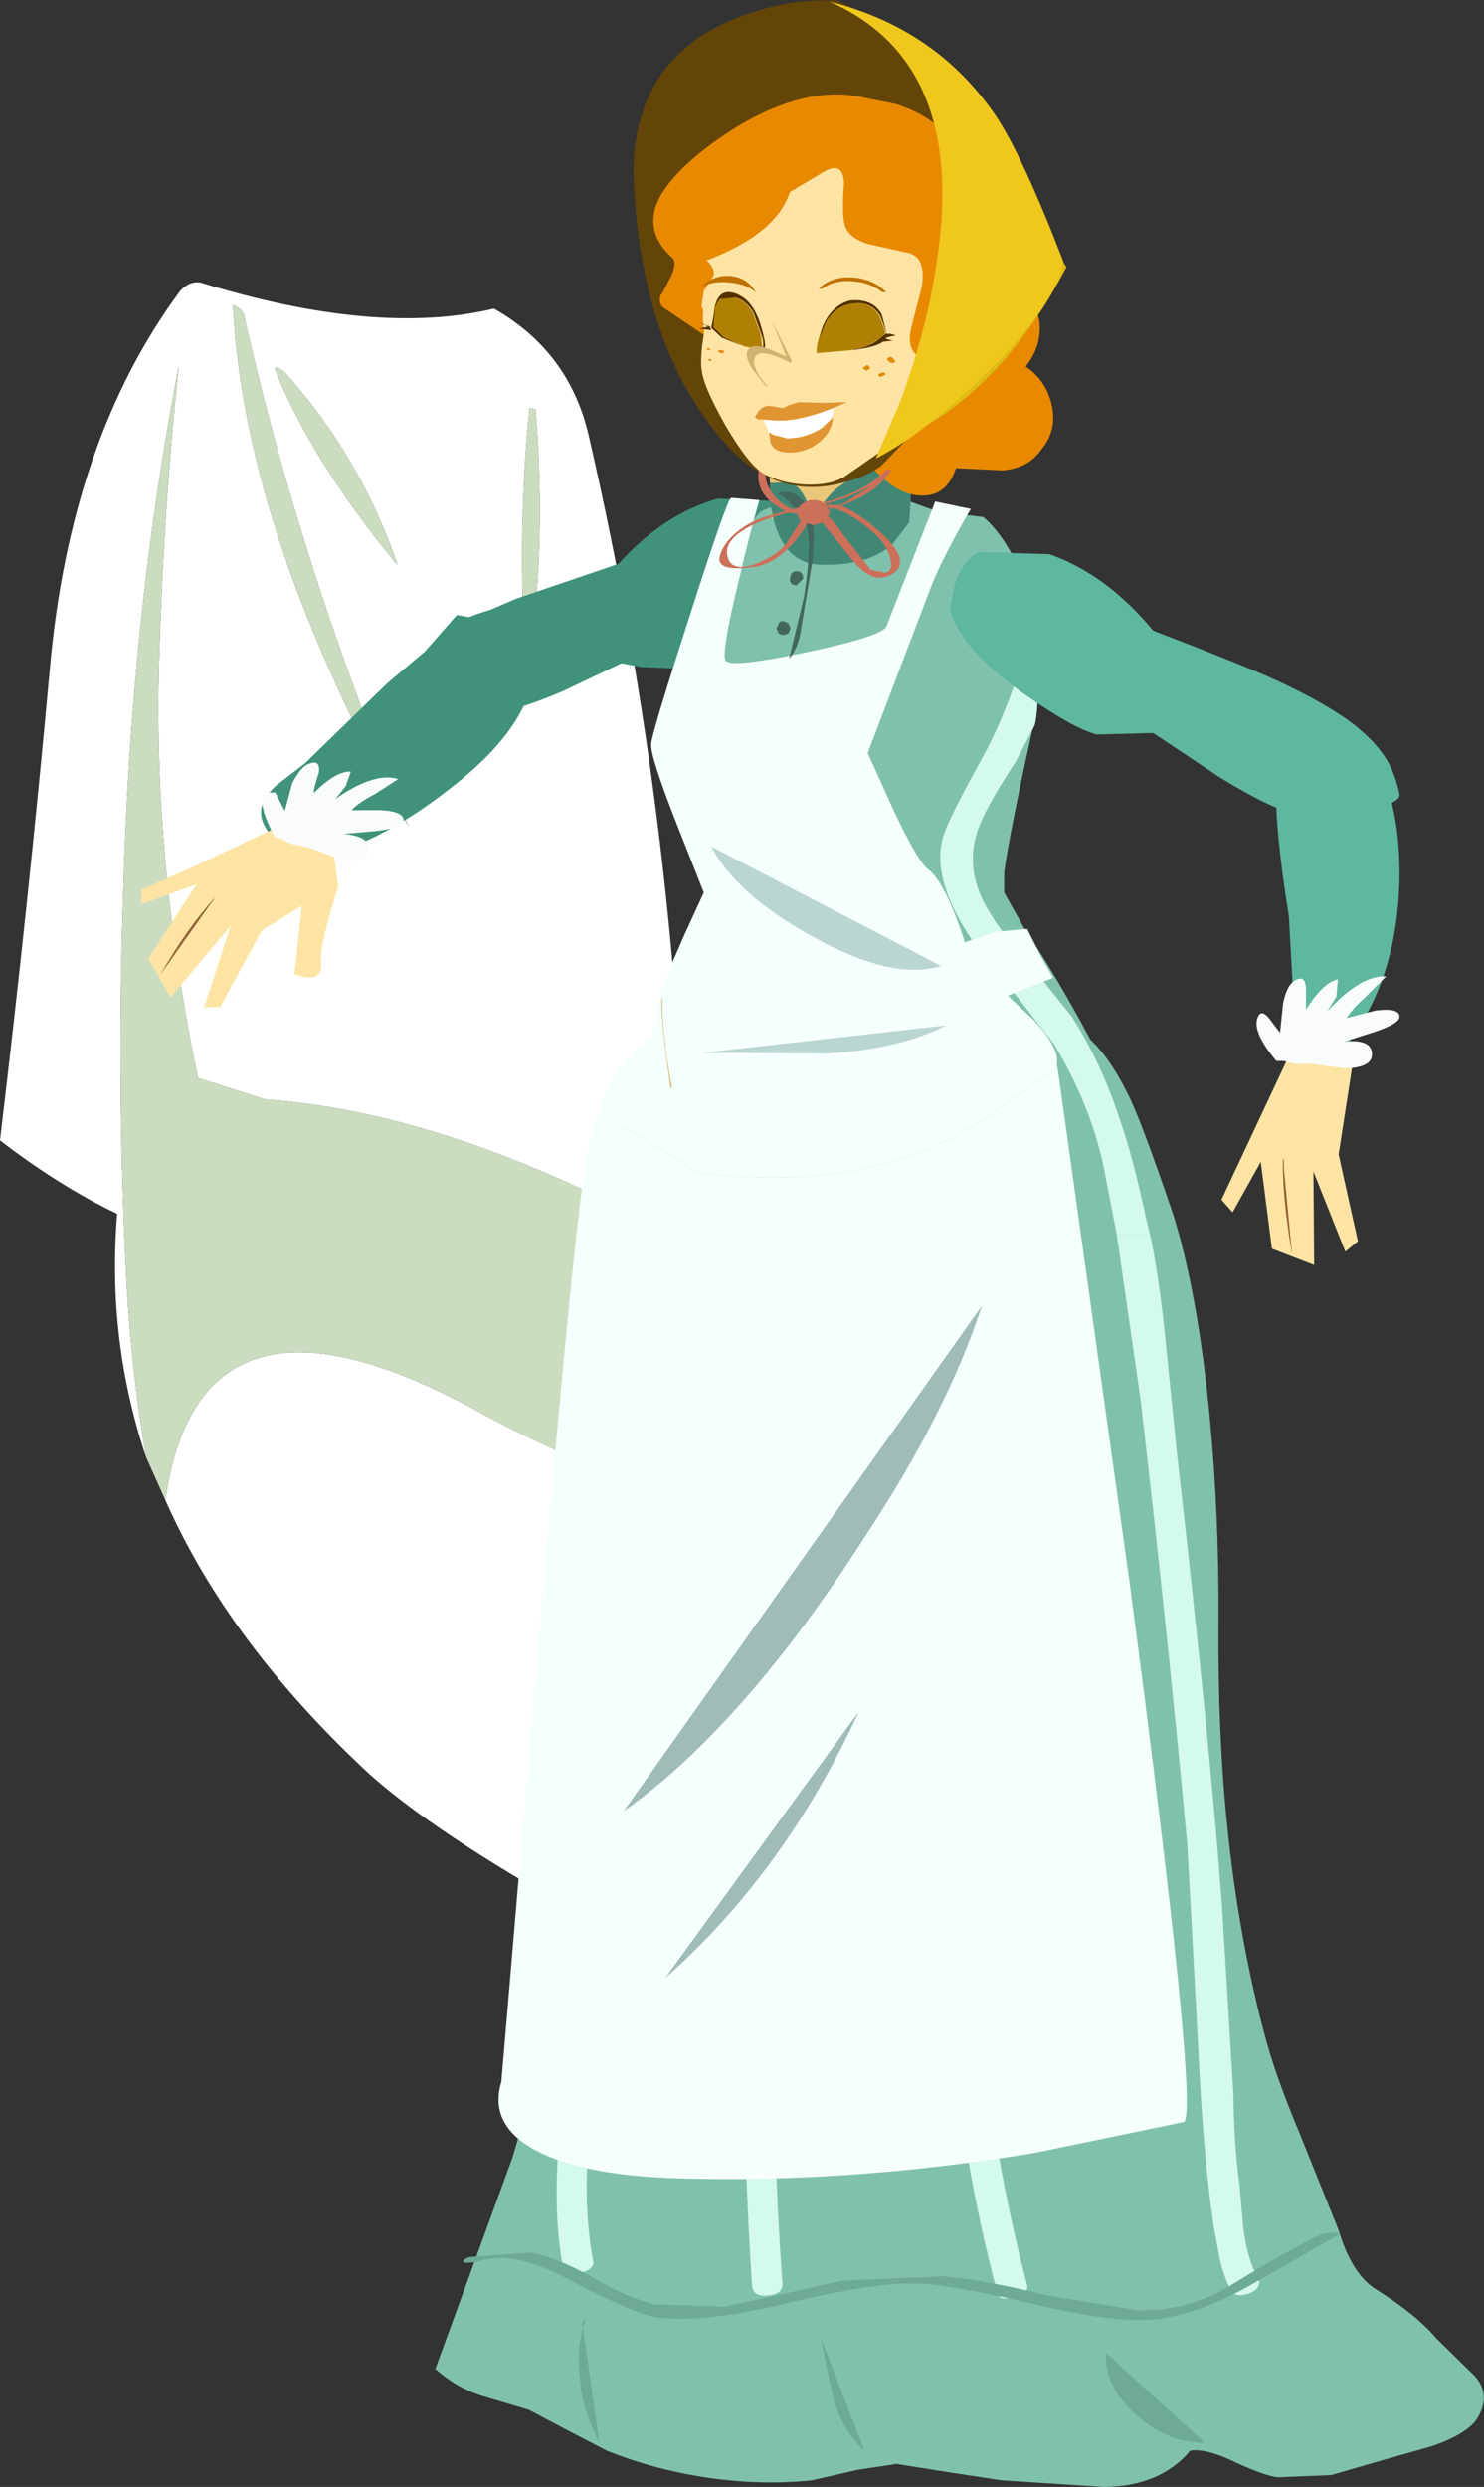 <?xml version="1.0" encoding="UTF-8" standalone="no"?>
<svg xmlns:xlink="http://www.w3.org/1999/xlink" height="167.6px" width="100.05px" xmlns="http://www.w3.org/2000/svg">
  <rect width="100%" height="100%" fill="#333333" stroke="none"/>
  <g transform="matrix(1.0, 0.0, 0.0, 1.0, -22.8, 0.4)">
    <path d="M41.3 24.4 Q43.75 30.55 49.4 37.45 L49.6 37.65 Q47.05 30.3 42.0 24.7 41.65 24.35 41.3 24.4 M58.35 44.75 Q59.7 36.6 58.9 27.2 L58.5 27.1 Q57.65 35.25 58.25 44.65 L58.35 44.75 M32.65 97.8 Q30.0 89.9 30.7 81.4 26.75 79.5 22.8 76.45 24.75 60.15 26.15 44.8 27.5 29.25 34.95 19.2 35.6 18.5 36.35 18.65 48.2 22.3 56.1 20.4 61.2 23.3 62.5 29.0 68.6 55.4 69.15 83.2 L68.6 83.1 Q53.2 74.55 40.7 73.7 L36.15 72.25 Q33.05 57.45 33.55 43.5 33.85 33.65 34.85 24.3 31.6 41.1 31.1 60.1 30.65 73.0 31.35 86.4 31.7 92.2 32.65 97.8 M63.4 98.6 Q64.1 105.8 66.2 113.9 67.85 120.5 67.5 124.3 67.75 129.65 64.45 129.3 63.25 129.2 61.4 128.3 52.2 123.15 47.75 119.2 38.25 110.4 33.95 100.7 36.3 84.25 55.45 94.95 59.85 97.3 63.4 98.6 M38.5 20.15 Q39.3 35.7 50.35 55.3 43.05 37.85 39.3 21.05 39.25 20.45 38.5 20.15" fill="#ffffff" fill-rule="evenodd" stroke="none"/>
    <path d="M58.35 44.75 L58.25 44.65 Q57.65 35.25 58.5 27.1 L58.9 27.2 Q59.7 36.6 58.35 44.75 M41.3 24.4 Q41.65 24.35 42.0 24.7 47.05 30.3 49.6 37.65 L49.4 37.45 Q43.75 30.55 41.3 24.4 M32.65 97.8 Q31.7 92.2 31.35 86.4 30.65 73.0 31.1 60.1 31.6 41.1 34.85 24.3 33.85 33.65 33.55 43.5 33.05 57.45 36.15 72.25 L40.7 73.7 Q53.2 74.55 68.6 83.1 L63.15 80.95 Q62.4 89.2 63.4 98.6 59.85 97.3 55.45 94.95 36.3 84.25 33.95 100.7 L32.65 97.8 M38.5 20.15 Q39.25 20.45 39.3 21.05 43.05 37.85 50.35 55.3 39.3 35.7 38.5 20.15" fill="#cbdcc0" fill-rule="evenodd" stroke="none"/>
    <path d="M75.75 33.4 Q76.8 34.05 77.4 35.75 L77.75 37.35 Q77.05 39.8 73.15 42.35 69.9 44.5 68.35 44.65 L66.0 44.55 64.7 44.3 60.7 46.2 Q56.35 48.05 54.7 47.65 52.95 47.3 52.65 44.9 52.45 42.85 53.05 42.05 53.6 41.35 55.85 40.7 L57.6 39.95 64.5 37.6 Q67.5 34.25 71.2 33.2 L75.75 33.4" fill="#41927b" fill-rule="evenodd" stroke="none"/>
    <path d="M43.35 51.05 L41.4 52.55 Q40.35 53.55 40.4 54.4 40.4 55.3 41.55 56.4 42.65 57.5 43.5 57.6 L44.4 57.35 Q48.7 56.3 53.45 52.5 59.0 48.1 58.8 43.95 L58.45 43.15 58.5 43.2 Q56.2 41.4 53.6 41.05 L51.45 43.5 48.9 45.65 43.35 51.05" fill="#41927b" fill-rule="evenodd" stroke="none"/>
    <path d="M93.0 68.35 Q96.2 68.05 98.8 73.25 99.65 74.85 101.9 81.45 103.55 86.75 104.35 95.0 105.0 101.7 104.95 108.9 104.9 116.55 105.55 122.75 106.3 130.05 108.0 136.5 108.75 139.4 110.35 143.2 L113.05 149.9 Q113.95 152.9 115.6 153.9 118.3 155.6 119.65 157.2 L122.2 159.7 Q123.4 161.0 122.35 162.65 121.65 163.65 119.35 164.45 L116.0 165.4 112.55 166.4 108.95 166.55 Q108.05 166.45 106.0 165.5 104.15 164.6 103.05 164.75 101.05 167.15 97.25 167.2 L90.3 166.75 86.7 166.2 83.25 165.65 80.6 166.05 77.55 166.75 Q74.25 167.1 70.65 166.6 66.9 166.05 63.7 164.75 L61.0 163.35 58.45 162.0 55.25 161.05 Q53.55 160.5 52.15 159.25 L57.35 145.0 Q59.35 138.6 59.85 130.1 L61.4 101.65 Q62.75 85.55 66.1 73.55 L93.0 68.35" fill="#80c1ad" fill-rule="evenodd" stroke="none"/>
    <path d="M85.95 34.05 L89.1 34.45 Q90.45 35.6 91.55 38.0 93.7 42.8 92.3 49.25 90.85 55.8 90.5 58.4 L90.5 59.75 91.85 62.15 Q95.0 66.9 97.5 72.0 102.4 82.2 100.4 87.6 99.6 89.45 94.25 90.1 L89.2 90.5 84.8 90.25 70.6 88.55 Q62.45 87.4 64.05 78.3 64.55 75.5 66.1 71.65 L67.6 67.8 Q67.8 66.6 69.6 62.8 L71.2 59.15 69.3 55.4 Q67.5 51.45 67.6 49.95 67.75 48.25 70.55 41.55 73.2 35.05 73.95 34.2 74.6 33.55 78.85 33.2 L82.95 32.9 84.4 33.5 85.95 34.05" fill="#80c1ad" fill-rule="evenodd" stroke="none"/>
    <path d="M91.8 43.75 Q92.9 39.8 92.85 43.8 92.8 47.75 92.55 48.5 L91.3 50.9 Q89.15 54.15 88.65 55.75 87.85 58.4 89.5 61.05 90.3 62.45 92.25 64.6 L95.05 68.1 Q96.95 71.05 98.2 74.75 99.15 77.4 100.1 81.85 L100.35 82.85 98.1 82.85 97.2 78.2 Q96.3 74.0 93.85 69.95 L91.2 66.55 88.5 63.2 Q85.35 58.65 86.5 55.65 87.0 54.35 88.85 51.0 90.7 47.7 91.8 43.75" fill="#d4f9ed" fill-rule="evenodd" stroke="none"/>
    <path d="M88.25 33.9 Q86.3 37.25 85.55 39.2 L81.3 50.35 82.95 54.0 Q84.65 57.65 85.4 58.2 86.55 59.1 87.85 63.1 L89.9 62.4 92.05 62.2 93.0 64.1 93.8 65.5 90.75 66.7 92.5 68.35 Q94.25 70.25 94.05 71.3 L94.05 71.4 94.1 71.55 88.8 75.25 Q81.1 80.1 69.75 78.6 67.5 77.05 65.25 75.8 L63.15 74.5 Q63.95 72.25 65.15 70.9 66.0 69.85 66.75 69.65 L67.4 66.15 68.85 62.8 70.25 59.75 68.45 55.2 Q66.6 50.5 66.7 49.7 66.85 48.65 69.35 40.95 71.85 33.15 72.1 33.15 L74.0 33.3 Q73.25 35.9 72.65 38.55 71.35 43.85 71.75 44.15 72.25 44.6 77.2 43.55 82.15 42.5 82.55 41.85 L85.85 33.4 88.25 33.9" fill="#f5fffd" fill-rule="evenodd" stroke="none"/>
    <path d="M98.1 82.85 L100.35 82.85 Q100.95 85.7 101.35 89.65 L102.15 97.55 Q104.4 117.25 105.2 128.25 L105.95 140.65 Q106.0 144.15 106.35 146.7 L106.65 150.0 Q106.95 151.95 107.6 153.1 107.95 153.75 107.05 154.15 106.1 154.5 105.8 153.95 105.35 153.15 105.05 151.9 L104.65 149.75 Q103.9 144.9 103.55 136.95 L102.85 123.95 Q101.55 109.85 99.7 93.95 L98.1 82.85" fill="#d4f9ed" fill-rule="evenodd" stroke="none"/>
    <path d="M70.75 56.65 L86.25 64.7 Q82.95 65.7 77.65 62.75 72.5 59.95 70.75 56.65" fill="#b9d6d0" fill-rule="evenodd" stroke="none"/>
    <path d="M81.0 28.85 L78.95 34.65 74.85 34.6 74.6 30.1 81.0 28.85" fill="#eac778" fill-rule="evenodd" stroke="none"/>
    <path d="M84.1 34.8 L82.95 36.3 Q81.2 37.8 78.0 37.65 75.8 37.55 75.0 34.8 74.65 33.5 74.7 32.15 L76.05 32.1 Q77.35 32.6 77.6 35.35 78.0 33.25 79.65 32.2 81.2 31.15 84.0 30.95 84.4 30.95 84.1 34.8" fill="#428775" fill-rule="evenodd" stroke="none"/>
    <path d="M75.85 32.75 Q76.35 32.8 76.75 33.15 78.0 34.2 77.55 37.55 L76.75 42.35 Q76.55 43.35 76.0 44.0 L77.0 39.85 Q77.7 35.45 76.9 34.35 L75.55 33.0 75.2 32.95 75.4 32.75 75.85 32.75" fill="#42685e" fill-rule="evenodd" stroke="none"/>
    <path d="M76.15 38.25 Q76.3 38.1 76.5 38.1 76.95 38.1 76.95 38.6 L76.5 39.05 Q76.05 39.05 76.05 38.6 L76.15 38.25" fill="#42685e" fill-rule="evenodd" stroke="none"/>
    <path d="M75.3 41.6 Q75.4 41.45 75.6 41.45 L75.95 41.6 76.1 41.95 75.95 42.3 75.6 42.4 75.3 42.3 75.15 41.95 75.3 41.6" fill="#42685e" fill-rule="evenodd" stroke="none"/>
    <path d="M92.9 21.55 Q92.95 23.05 91.95 24.3 93.3 25.2 93.7 26.85 94.1 28.6 93.0 29.9 92.15 31.15 90.4 31.3 L87.25 31.15 Q86.65 33.0 85.0 33.0 83.55 33.0 82.2 31.7 80.7 30.4 80.45 28.85 80.2 27.05 81.85 25.95 L91.3 19.6 Q92.8 19.85 92.9 21.55" fill="#e88900" fill-rule="evenodd" stroke="none"/>
    <path d="M94.7 17.6 Q91.55 23.6 87.3 26.9 83.85 29.55 80.1 30.1 L81.05 6.95 Q84.4 8.5 88.85 11.95 93.35 15.45 94.7 17.6" fill="#e0bb12" fill-rule="evenodd" stroke="none"/>
    <path d="M79.3 -0.35 L83.4 1.75 Q87.85 4.55 90.1 8.15 92.7 12.35 91.7 16.85 90.25 22.85 82.2 31.0 81.25 31.7 79.75 32.1 76.75 32.95 74.2 31.55 72.15 30.45 70.0 27.3 65.8 21.05 65.5 11.05 65.65 3.45 72.5 0.8 75.95 -0.55 79.3 -0.35" fill="#634508" fill-rule="evenodd" stroke="none"/>
    <path d="M70.8 21.05 L70.45 22.3 67.55 20.35 Q67.15 20.05 67.35 19.45 L71.25 19.05 70.8 21.05" fill="#e88900" fill-rule="evenodd" stroke="none"/>
    <path d="M77.45 35.35 Q77.6 34.2 79.05 33.45 L77.45 35.35" fill="#42685e" fill-rule="evenodd" stroke="none"/>
    <path d="M81.8 35.6 Q80.25 34.2 79.0 33.85 L78.25 34.1 Q78.95 34.55 79.7 35.7 L81.5 38.0 82.5 38.2 Q83.0 38.05 82.85 37.35 82.65 36.4 81.8 35.6 M76.0 34.15 Q74.7 34.45 73.6 34.95 71.55 35.95 71.85 37.1 72.1 38.2 73.75 37.6 75.15 37.05 75.8 36.25 L77.05 34.3 76.0 34.15 M77.15 33.9 L76.6 34.0 77.1 34.1 77.15 33.9 M78.45 33.8 Q78.3 33.8 78.45 33.7 L78.75 33.6 79.3 33.65 79.65 33.55 81.55 32.35 79.85 33.15 77.65 33.8 78.15 34.0 78.9 33.85 78.45 33.8 M71.35 37.0 Q71.65 36.1 72.55 35.4 73.3 34.8 74.3 34.45 L75.75 34.05 74.85 33.5 Q73.65 32.45 74.0 31.15 L74.25 31.05 74.5 31.05 Q74.25 31.9 74.8 32.75 75.35 33.55 76.2 33.9 L76.3 33.9 78.6 33.4 Q81.1 32.7 82.45 31.35 L82.45 31.3 82.9 31.25 Q82.15 32.5 80.45 33.3 L79.5 33.7 Q80.65 34.1 82.3 35.6 84.5 37.7 82.6 38.45 81.55 38.85 80.35 37.45 L78.95 35.7 77.9 34.4 77.7 34.2 77.55 34.2 77.5 34.3 Q76.95 35.55 76.0 36.5 74.9 37.6 73.7 37.8 70.95 38.2 71.35 37.0" fill="#cc705a" fill-rule="evenodd" stroke="none"/>
    <path d="M76.9 33.55 Q77.2 33.3 77.65 33.3 78.1 33.3 78.45 33.55 L78.75 34.15 78.45 34.75 77.65 35.0 76.9 34.75 Q76.55 34.5 76.55 34.15 76.55 33.8 76.9 33.55" fill="#cc705a" fill-rule="evenodd" stroke="none"/>
    <path d="M86.9 15.4 Q87.65 19.5 86.3 24.6 85.55 27.2 83.15 29.35 L79.7 31.75 Q78.65 32.35 77.0 32.25 75.4 32.15 74.25 31.5 73.25 30.9 71.7 28.25 70.35 25.85 70.15 24.8 69.9 23.65 70.45 21.1 L69.9 19.75 Q69.3 18.3 69.25 17.85 69.15 16.55 69.7 15.1 70.05 14.0 70.6 13.4 L73.3 10.5 Q76.55 7.65 79.15 7.65 85.65 9.05 86.9 15.4" fill="#fde4a4" fill-rule="evenodd" stroke="none"/>
    <path d="M74.15 22.45 L74.15 23.15 Q72.5 23.0 71.45 22.3 L70.8 21.65 70.9 20.4 Q71.2 19.25 72.3 19.65 73.0 19.85 73.5 20.65 L74.15 22.45" fill="#ffffff" fill-rule="evenodd" stroke="none"/>
    <path d="M70.3 21.2 L70.45 20.4 Q70.85 19.8 71.55 19.9 72.05 19.95 72.4 20.3 L72.7 21.1 72.6 21.4 72.1 21.95 71.4 22.1 Q70.8 22.1 70.45 21.6 L70.3 21.2" fill="#3799b7" fill-rule="evenodd" stroke="none"/>
    <path d="M82.45 22.05 Q81.65 22.9 80.3 23.2 L77.8 23.45 Q77.8 22.3 78.35 21.35 79.05 20.15 80.25 20.05 81.4 19.9 82.05 20.95 L82.45 22.0 82.45 22.05" fill="#ffffff" fill-rule="evenodd" stroke="none"/>
    <path d="M74.3 22.2 L74.15 22.45 73.5 20.65 74.2 21.15 74.3 22.1 74.3 22.2" fill="#fde4a4" fill-rule="evenodd" stroke="none"/>
    <path d="M86.65 8.7 Q91.0 13.25 86.35 23.95 83.55 24.05 84.3 21.45 L84.95 18.9 Q85.25 16.95 84.05 16.65 L81.35 16.05 Q80.0 15.65 79.75 14.75 79.55 14.05 79.7 11.95 79.65 10.4 78.3 11.2 L76.05 12.55 Q75.15 15.35 70.45 17.15 71.05 17.75 70.9 18.2 L70.25 19.2 70.05 20.5 67.4 19.45 68.1 18.1 Q68.45 17.25 68.1 16.95 66.05 15.1 67.35 12.75 68.7 10.5 72.55 8.1 77.35 5.25 81.15 6.2 L83.15 6.6 Q85.3 7.25 86.65 8.7" fill="#e88900" fill-rule="evenodd" stroke="none"/>
    <path d="M77.25 21.85 L77.4 21.05 Q77.8 20.45 78.5 20.55 79.0 20.6 79.35 20.95 L79.65 21.75 79.55 22.05 79.05 22.6 78.35 22.75 Q77.75 22.75 77.4 22.25 L77.25 21.85" fill="#3799b7" fill-rule="evenodd" stroke="none"/>
    <path d="M82.5 22.2 L82.45 22.2 Q80.35 24.5 77.8 24.75 L75.5 24.6 74.0 24.15 72.0 23.05 Q71.25 22.55 70.85 21.7 L70.6 21.2 Q70.75 20.25 71.2 19.5 72.4 17.4 74.6 17.7 78.35 17.1 81.15 19.05 81.5 18.85 81.8 19.2 81.5 18.55 81.1 18.9 L81.0 18.9 81.0 18.65 Q81.0 18.45 81.15 18.4 82.35 19.0 82.7 20.35 83.4 21.15 82.5 22.2 M78.05 24.2 L77.95 23.8 77.9 24.2 78.05 24.2" fill="#af8003" fill-rule="evenodd" stroke="none"/>
    <path d="M82.1 20.9 Q81.45 19.9 80.3 20.05 79.1 20.15 78.4 21.35 L78.0 22.4 Q77.85 22.85 77.85 23.4 L80.2 23.2 80.25 23.2 80.35 23.15 Q81.7 22.9 82.5 22.05 L82.5 22.0 82.1 20.9 M83.75 19.55 Q84.45 22.5 83.05 24.9 82.5 25.95 81.25 26.1 L73.65 25.6 Q70.85 24.9 70.3 22.0 69.75 19.3 71.9 18.05 L72.55 17.65 73.65 17.2 Q78.25 16.7 82.5 18.1 83.55 18.45 83.75 19.55 M70.95 20.4 L70.9 20.95 70.9 21.0 70.85 21.6 70.85 21.65 71.5 22.3 73.0 22.95 74.1 23.15 74.2 23.15 74.2 22.45 73.55 20.65 Q73.05 19.85 72.35 19.65 71.25 19.25 70.95 20.4" fill="#fde4a4" fill-rule="evenodd" stroke="none"/>
    <path d="M82.15 20.9 Q81.5 19.9 80.35 20.05 79.15 20.15 78.45 21.35 L78.05 22.4 Q78.15 21.8 78.4 21.3 79.0 20.15 80.1 19.85 81.65 19.7 82.25 20.8 L82.55 21.95 82.55 22.0 82.15 20.9 M82.55 22.05 Q82.8 22.7 81.2 23.05 L80.3 23.2 80.4 23.15 Q81.75 22.9 82.55 22.05 M73.6 20.65 Q73.1 19.85 72.4 19.65 71.3 19.25 71.0 20.4 L70.95 20.95 71.0 20.25 Q71.3 18.95 72.45 19.4 73.6 19.85 74.05 21.5 74.5 23.15 74.25 23.15 L74.25 22.45 73.6 20.65" fill="#563100" fill-rule="evenodd" stroke="none"/>
    <path d="M74.25 22.8 L74.2 23.05 74.05 22.1 74.25 22.8" fill="#fde4a4" fill-rule="evenodd" stroke="none"/>
    <path d="M71.55 22.3 L72.8 22.9 71.45 22.35 70.75 21.7 71.0 20.45 70.9 21.65 71.55 22.3 M74.3 23.05 L74.25 22.45 73.6 20.65 Q73.1 19.85 72.4 19.65 L71.35 19.75 Q71.75 19.3 72.3 19.45 73.5 19.75 74.05 21.4 74.55 23.05 74.3 23.05" fill="#563100" fill-rule="evenodd" stroke="none"/>
    <path d="M75.8 23.6 L74.85 21.25 76.2 23.95 74.5 25.7 73.55 24.5 Q72.9 23.5 73.3 23.1 73.7 22.6 75.6 23.55 L75.8 23.6" fill="#d1b371" fill-rule="evenodd" stroke="none"/>
    <path d="M74.0 24.95 Q73.4 23.95 73.8 23.55 74.2 23.1 76.1 24.05 L76.25 24.1 75.35 21.7 76.55 24.2 74.95 26.15 74.0 24.95" fill="#fde4a4" fill-rule="evenodd" stroke="none"/>
    <path d="M77.85 23.0 L77.8 22.7 78.0 22.2 77.85 23.0" fill="#fde4a4" fill-rule="evenodd" stroke="none"/>
    <path d="M79.0 27.0 Q79.1 27.95 77.6 29.15 L75.8 29.35 74.75 29.0 74.25 27.8 79.0 27.0" fill="#ffffff" fill-rule="evenodd" stroke="none"/>
    <path d="M78.15 26.75 L79.9 26.7 Q77.15 27.95 75.35 27.95 L73.85 27.85 73.7 27.7 73.95 27.3 Q74.25 26.95 74.65 26.95 L75.6 27.1 76.0 26.9 76.65 26.7 78.15 26.75" fill="#e09532" fill-rule="evenodd" stroke="none"/>
    <path d="M78.1 29.35 Q77.2 30.1 76.05 30.1 75.0 30.1 74.75 29.45 L74.65 28.75 74.95 28.9 75.9 29.15 Q77.2 29.1 78.2 28.45 L78.95 27.75 Q78.9 28.65 78.1 29.35" fill="#e09532" fill-rule="evenodd" stroke="none"/>
    <path d="M82.9 23.65 L83.15 23.9 Q83.15 24.1 82.85 24.05 L82.6 23.85 Q82.65 23.65 82.9 23.65" fill="#e58b0a" fill-rule="evenodd" stroke="none"/>
    <path d="M81.25 24.2 Q81.45 24.25 81.45 24.45 L81.2 24.6 80.95 24.4 81.25 24.2" fill="#e58b0a" fill-rule="evenodd" stroke="none"/>
    <path d="M82.3 24.7 Q82.5 24.7 82.5 24.85 L82.2 25.0 Q81.95 25.0 82.05 24.8 L82.3 24.7" fill="#e58b0a" fill-rule="evenodd" stroke="none"/>
    <path d="M71.4 23.2 Q71.65 23.2 71.6 23.3 71.6 23.45 71.4 23.4 L71.2 23.3 Q71.2 23.2 71.4 23.2" fill="#e58b0a" fill-rule="evenodd" stroke="none"/>
    <path d="M70.6 23.05 L70.7 23.15 70.6 23.2 70.45 23.15 Q70.45 23.05 70.6 23.05" fill="#e58b0a" fill-rule="evenodd" stroke="none"/>
    <path d="M70.65 23.8 L70.8 23.85 70.65 23.95 70.55 23.85 Q70.55 23.75 70.65 23.8" fill="#e58b0a" fill-rule="evenodd" stroke="none"/>
    <path d="M82.85 22.1 L83.2 22.2 82.35 22.4 83.0 22.55 81.75 22.7 82.5 22.1 82.85 22.1" fill="#563100" fill-rule="evenodd" stroke="none"/>
    <path d="M78.0 19.05 Q78.85 18.2 80.3 18.3 81.7 18.4 82.55 19.3 L78.0 19.05" fill="#bf7100" fill-rule="evenodd" stroke="none"/>
    <path d="M77.95 19.3 Q78.8 18.45 80.25 18.55 81.7 18.65 82.55 19.55 L77.95 19.3" fill="#fde4a4" fill-rule="evenodd" stroke="none"/>
    <path d="M70.75 21.85 L69.95 21.75 70.55 21.6 70.0 21.35 70.65 21.6 70.75 21.85" fill="#563100" fill-rule="evenodd" stroke="none"/>
    <path d="M89.9 7.35 Q91.7 10.0 94.5 17.25 94.0 20.1 89.35 24.7 85.1 28.85 81.85 30.5 L83.5 26.65 Q85.25 21.9 85.9 17.6 88.15 3.85 78.7 -0.3 85.9 1.5 89.9 7.35" fill="#efc71d" fill-rule="evenodd" stroke="none"/>
    <path d="M70.2 70.55 L86.6 68.7 Q83.45 70.3 78.6 70.6 L70.2 70.55" fill="#b9d6d0" fill-rule="evenodd" stroke="none"/>
    <path d="M85.9 115.4 Q85.9 114.85 86.9 114.7 87.9 114.55 87.9 115.15 87.8 137.65 92.05 153.6 92.2 154.15 91.15 154.4 90.15 154.7 90.05 154.15 87.7 145.35 86.7 134.95 85.85 126.2 85.9 115.4" fill="#d4f9ed" fill-rule="evenodd" stroke="none"/>
    <path d="M72.85 136.3 Q72.75 130.2 72.8 119.0 72.8 118.25 73.85 118.15 74.85 118.05 74.85 118.85 L74.85 136.2 Q75.0 145.8 75.55 153.5 75.6 154.2 74.55 154.3 73.55 154.4 73.5 153.6 73.0 145.9 72.85 136.3" fill="#d4f9ed" fill-rule="evenodd" stroke="none"/>
    <path d="M62.8 130.8 L64.0 123.65 Q64.1 123.15 65.1 123.0 66.05 122.8 66.0 123.35 L64.75 130.45 63.3 137.65 Q61.7 146.35 62.8 152.05 62.85 152.55 61.85 152.8 60.9 153.05 60.8 152.6 59.65 146.85 61.3 138.1 L62.8 130.8" fill="#d4f9ed" fill-rule="evenodd" stroke="none"/>
    <path d="M94.1 71.55 L98.95 106.2 Q103.6 141.3 102.65 142.6 L92.5 144.7 Q80.05 146.75 68.5 146.4 61.85 146.2 58.7 144.4 55.75 142.7 56.6 139.9 L59.1 110.45 Q61.6 80.9 62.45 77.05 L63.15 74.5 65.25 75.8 Q67.5 77.05 69.75 78.6 81.1 80.1 88.8 75.25 L94.1 71.55" fill="#f5fffd" fill-rule="evenodd" stroke="none"/>
    <path d="M87.15 39.05 Q87.7 37.4 88.75 36.8 L93.55 36.95 Q97.4 38.3 100.55 42.1 106.55 44.4 108.75 45.4 111.7 46.75 113.65 48.1 115.5 49.45 116.35 50.9 116.85 51.75 117.15 53.1 117.25 53.7 115.35 54.05 L111.35 54.6 Q109.55 54.8 104.9 51.9 L100.55 49.0 96.75 49.1 Q95.15 48.7 91.75 46.3 87.6 43.35 86.85 40.7 L87.15 39.05" fill="#5eb79e" fill-rule="evenodd" stroke="none"/>
    <path d="M105.8 153.6 Q109.85 151.1 112.05 150.1 L112.85 150.05 Q113.35 150.1 112.8 150.35 L106.75 153.8 Q103.05 155.8 100.15 155.95 97.3 156.05 92.4 154.85 87.1 153.6 84.75 153.5 82.0 153.35 75.95 154.8 70.35 156.15 67.25 155.8 65.75 155.65 61.1 153.2 57.3 151.15 54.9 152.05 L54.15 152.1 Q53.8 151.95 54.45 151.7 L58.65 151.4 Q60.35 151.75 62.7 153.05 65.05 154.45 66.95 154.9 L71.65 155.05 75.6 154.2 79.5 153.3 86.4 153.0 Q89.45 153.3 93.2 154.25 L99.55 155.3 Q102.95 155.35 105.8 153.6" fill="#6daa97" fill-rule="evenodd" stroke="none"/>
    <path d="M62.35 155.8 L62.1 156.45 63.2 164.2 Q62.05 162.05 61.9 159.9 61.65 158.05 62.1 156.45 L62.05 156.15 62.35 155.8" fill="#6daa97" fill-rule="evenodd" stroke="none"/>
    <path d="M81.1 164.8 Q79.5 163.3 78.95 161.05 L78.1 157.05 81.1 164.8" fill="#6daa97" fill-rule="evenodd" stroke="none"/>
    <path d="M104.0 164.2 Q101.65 164.3 99.45 162.4 97.25 160.45 97.35 158.15 L104.0 164.2" fill="#6daa97" fill-rule="evenodd" stroke="none"/>
    <path d="M73.75 113.25 Q69.2 118.6 64.85 121.65 L89.0 87.6 Q86.6 94.9 81.05 103.25 77.55 108.75 73.75 113.25" fill="#9fbcb6" fill-rule="evenodd" stroke="none"/>
    <path d="M67.65 132.9 L80.7 114.95 Q75.7 125.8 67.65 132.9" fill="#9fbcb6" fill-rule="evenodd" stroke="none"/>
    <path d="M67.4 66.9 L67.45 66.9 Q67.4 69.05 68.1 72.9 L68.05 72.9 68.0 72.9 67.6 69.9 Q67.35 67.75 67.4 66.9" fill="#d3b46e" fill-rule="evenodd" stroke="none"/>
    <path d="M32.35 59.55 L36.2 57.85 Q39.95 56.05 43.65 54.35 L45.2 56.3 45.6 59.35 Q44.35 63.35 44.45 64.3 44.65 66.0 42.65 65.25 L43.15 60.65 40.45 62.3 37.65 67.45 36.55 67.5 38.35 62.0 34.3 66.8 32.8 64.2 36.05 59.2 32.3 60.55 32.35 59.55" fill="#fde4a4" fill-rule="evenodd" stroke="none"/>
    <path d="M33.6 65.3 Q35.7 61.85 37.25 60.15 L33.6 65.3" fill="#936337" fill-rule="evenodd" stroke="none"/>
    <path d="M37.25 60.15 L37.25 60.2 Q35.85 61.8 33.6 65.3 35.45 62.1 37.25 60.15" fill="#936337" fill-rule="evenodd" stroke="none"/>
    <path d="M41.35 56.05 Q40.15 53.85 40.6 53.05 L41.35 53.0 42.0 54.25 42.5 52.4 Q43.1 51.2 43.7 51.05 44.4 50.8 44.3 51.65 43.95 52.7 43.95 53.05 45.45 51.55 46.45 51.6 L46.1 52.6 45.4 53.45 Q48.05 51.6 49.65 52.1 L48.1 53.1 Q46.95 53.7 46.5 54.2 L48.5 54.2 Q50.15 54.3 50.0 55.0 49.85 55.4 48.15 55.6 L45.95 55.8 Q47.8 55.95 47.65 56.9 47.5 57.85 45.75 57.5 L43.55 56.7 42.55 56.5 Q42.0 56.35 41.8 56.1 L41.35 56.05" fill="#fafcfc" fill-rule="evenodd" stroke="none"/>
    <path d="M110.15 69.7 L109.7 61.4 Q108.75 55.45 108.85 52.85 109.0 49.4 110.9 48.75 114.25 47.45 115.8 50.55 116.3 51.5 116.5 52.75 L116.65 53.8 Q117.2 56.0 117.15 58.95 117.0 64.95 114.25 69.1 111.9 72.55 110.8 71.5 110.25 70.9 110.15 69.7" fill="#5eb79e" fill-rule="evenodd" stroke="none"/>
    <path d="M72.05 18.65 Q71.0 18.5 70.15 18.9 L70.1 18.9 Q70.95 18.1 72.1 18.2 73.25 18.35 73.75 19.3 73.15 18.75 72.05 18.65" fill="#bf7100" fill-rule="evenodd" stroke="none"/>
    <path d="M110.45 69.15 L112.85 69.85 Q113.75 69.95 114.0 71.25 L113.05 77.4 114.35 83.25 113.5 83.95 111.35 78.55 111.4 84.85 108.55 83.75 107.8 77.9 105.9 81.3 105.15 80.45 110.45 69.15" fill="#fde4a4" fill-rule="evenodd" stroke="none"/>
    <path d="M109.9 84.05 Q109.25 79.95 109.3 77.7 L109.9 84.05" fill="#936337" fill-rule="evenodd" stroke="none"/>
    <path d="M109.3 77.7 L109.35 77.7 Q109.35 79.85 109.9 84.0 L109.9 84.05 Q109.25 80.35 109.3 77.7" fill="#936337" fill-rule="evenodd" stroke="none"/>
    <path d="M108.85 71.1 Q107.3 69.25 107.55 68.3 107.75 67.55 108.3 68.15 L109.1 69.2 109.3 67.25 Q109.55 65.95 110.15 65.65 110.8 65.3 110.85 66.2 L110.85 67.65 Q112.0 65.8 113.0 65.6 L112.9 66.75 112.3 67.75 Q114.55 65.3 116.25 65.4 L114.85 66.8 Q113.95 67.6 113.6 68.2 L115.55 67.7 Q117.2 67.5 117.15 68.15 117.1 68.6 115.45 69.15 L113.4 69.8 Q115.25 69.6 115.3 70.6 115.35 71.55 113.5 71.6 L111.25 71.3 110.2 71.3 109.35 71.1 108.85 71.1" fill="#fafcfc" fill-rule="evenodd" stroke="none"/>
  </g>
</svg>
